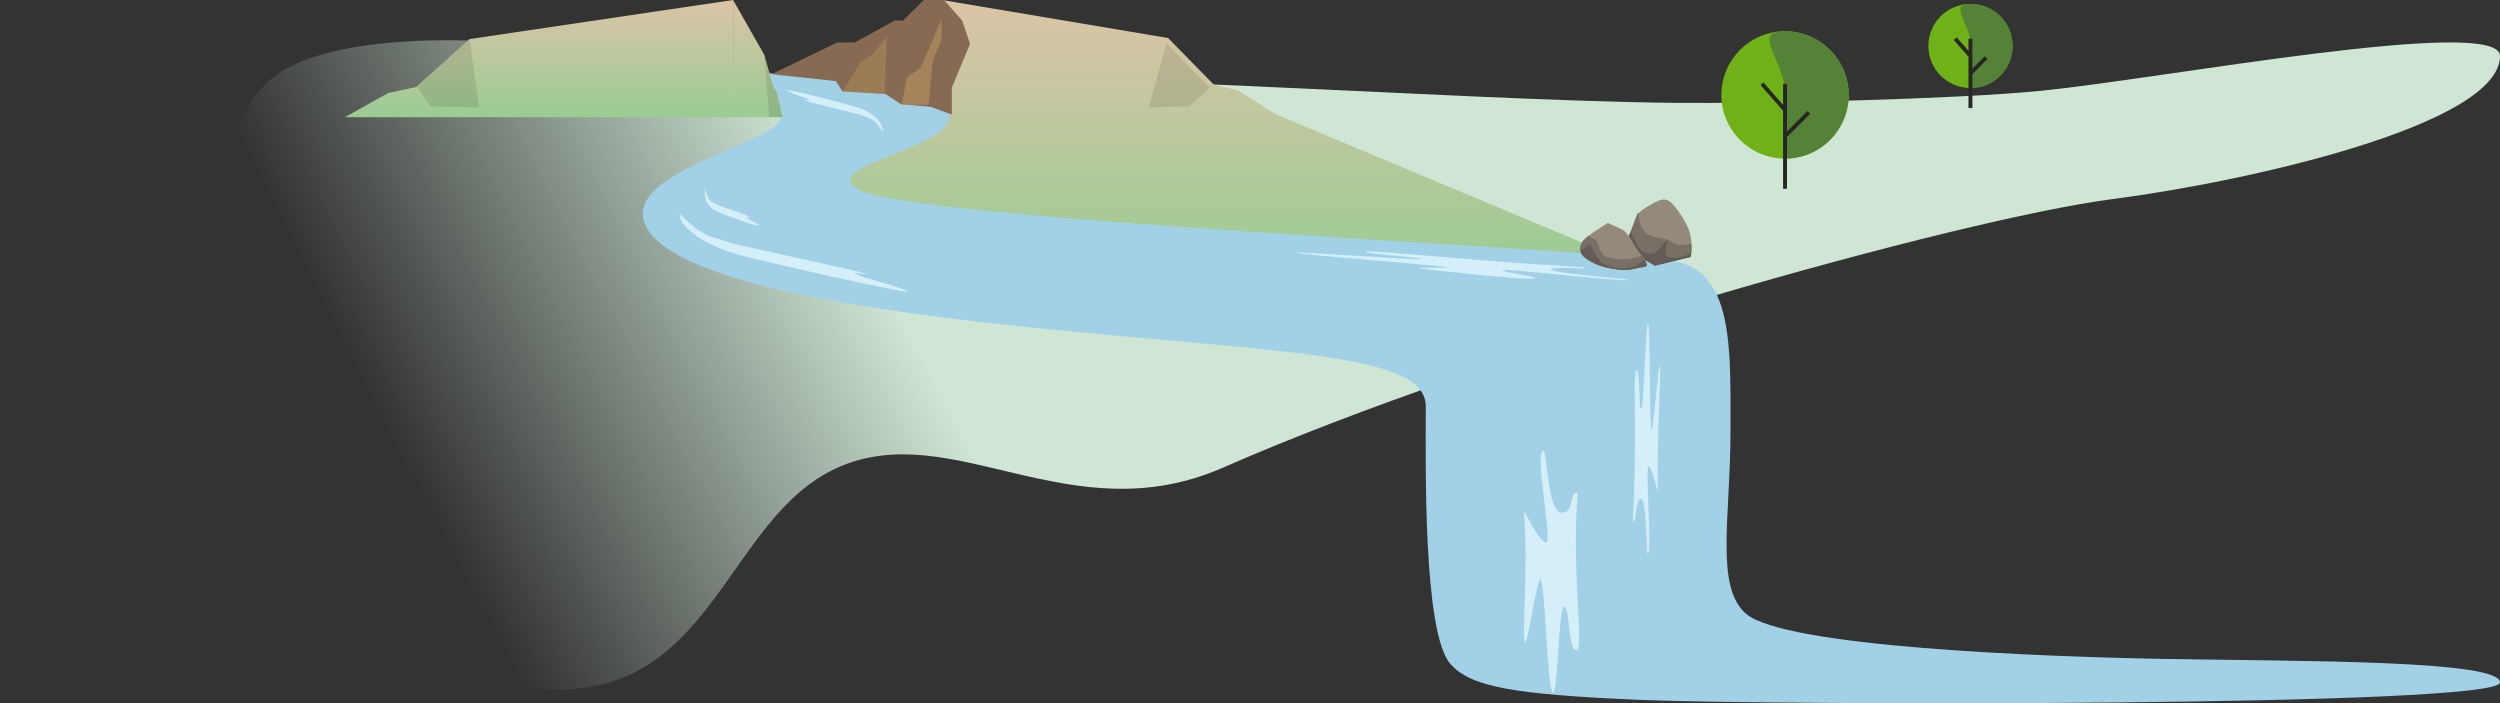 <?xml version="1.0" encoding="UTF-8"?> <!-- Generator: Adobe Illustrator 25.0.0, SVG Export Plug-In . SVG Version: 6.00 Build 0) --> <svg xmlns="http://www.w3.org/2000/svg" xmlns:xlink="http://www.w3.org/1999/xlink" id="Layer_1" x="0px" y="0px" viewBox="0 0 1920 540" style="enable-background:new 0 0 1920 540;" xml:space="preserve"><rect x="0" y="0" width="1920" height="540" fill="#333333" stroke="none"/> <style type="text/css"> .st0{fill:url(#SVGID_1_);} .st1{fill:url(#SVGID_2_);} .st2{opacity:0.1;enable-background:new ;} .st3{fill:#6FB217;} .st4{fill:#568237;} .st5{fill:none;stroke:#262626;stroke-width:3;} .st6{fill:#A2D1E7;} .st7{fill:#D5EFFA;} .st8{clip-path:url(#SVGID_4_);} .st9{fill-rule:evenodd;clip-rule:evenodd;fill:#94897B;} .st10{fill-rule:evenodd;clip-rule:evenodd;fill:#787066;} .st11{fill-rule:evenodd;clip-rule:evenodd;fill:#635C55;} .st12{fill:url(#SVGID_5_);} .st13{fill:url(#SVGID_6_);} .st14{fill:#876A54;} .st15{opacity:0.4;fill:#C19E59;fill-opacity:0.88;enable-background:new ;} .st16{opacity:0.6;fill:#BB965F;enable-background:new ;} </style> <radialGradient id="SVGID_1_" cx="0.804" cy="811.134" r="1.148" gradientTransform="matrix(-843.997 475.005 1428.443 2538.081 -1156565 -2059071)" gradientUnits="userSpaceOnUse"> <stop offset="0.654" style="stop-color:#CFE6D4"></stop> <stop offset="1" style="stop-color:#CFE6D4;stop-opacity:0"></stop> </radialGradient> <path class="st0" d="M939.6,359c206.4-90.7,565.8-190.9,682.8-206.1C1727.3,139.3,1920,95.7,1920,43c0-31.5-261.3,17.7-352.1,26.7 c-66.7,6.6-213.2,9.9-280.3,9.3c-179.2-1.6-520.4-29.6-578-12c-57.6,17.6-218.4-22.9-294-32c-61.6-7.4-178.5-9-214,32 c-27.8,32.2-52,96.6-40,246.6c11,120.5,120.5,205,254,215.4c132.6,10.3,140.8-131.3,228-170C731.6,320,822,410.7,939.6,359z"></path> <linearGradient id="SVGID_2_" gradientUnits="userSpaceOnUse" x1="942" y1="331" x2="942" y2="542" gradientTransform="matrix(1 0 0 -1 0 542)"> <stop offset="0" style="stop-color:#9ACC93"></stop> <stop offset="1" style="stop-color:#DBC4A6"></stop> </linearGradient> <path class="st1" d="M950.7,69.4l28.5,18.1L1274,211l-664-61.3L723.4,0l173.7,29.2l35.1,35.8L950.7,69.4z"></path> <path class="st2" d="M929.1,67.6l-15.7,14.1l-31.1,0.7l13.5-49.1L929.1,67.6z"></path> <circle class="st3" cx="1513.3" cy="35.3" r="32.3"></circle> <path class="st4" d="M1545.7,35.3c0,17.9-14.5,32.3-32.3,32.3c0,1.2,0.4-13.7,0.4-31.5S1495.5,3,1513.3,3 C1531.2,3,1545.7,17.5,1545.7,35.3z"></path> <path class="st5" d="M1513.3,83V56.3 M1513.3,29.7V43 M1525.4,44.2l-12.1,12.1 M1513.3,56.3V43 M1513.3,43l-11.7-13.3"></path> <circle class="st3" cx="1370.9" cy="72.9" r="48.9"></circle> <path class="st4" d="M1419.8,72.9c0,27-21.9,48.9-48.9,48.9c0,1.8,0.6-20.7,0.6-47.7c0-27-27.6-50.1-0.6-50.1 S1419.8,45.9,1419.8,72.9z"></path> <path class="st5" d="M1370.9,145v-40.3 M1370.9,64.3v20.2 M1389.2,86.3l-18.3,18.3 M1370.9,104.7V84.5 M1370.9,84.5l-17.7-20.2"></path> <path class="st6" d="M598,85c-13.5-14.5-51-17.5-81-21V51c54.3,3.7,199.8,11.6,211,34c14,28-105.5,42-68,61 c44.4,22.5,529.5,43.5,622,54c50,5.7,47,67,47,132s-12,118.6,11.9,139.3c29.3,25.4,224.1,33.1,324.1,34.8c107.1,1.8,255,1,255,18 c0,19-561.7,17.5-657.9,13.5c-101.1-4.2-132.6-10.2-148.1-27.6c-21.4-24-19-156.8-19-198s-112-40.9-308-61 c-164-16.8-270-41-290-75.5C469.8,128.7,618.9,107.4,598,85z"></path> <path class="st7" d="M1210.6,499.5c6.6,1-4.2-62.6,1.2-120.9c-7.5-1.5-2,16-12.7,15.1s-10.8-47.7-13.9-47.4 c-7.2,0.7,8.1,72.3,1.8,70.3c-6.3-2-16.8-26.7-16.6-23.2c3.5,43-1.7,94,0.6,99.4c2.3,5.4,8.5-46.1,12-47.7 c3.5-1.6,5.3,84.3,9.5,86.9c4.1,2.7,4.3-67.6,8.9-66.2C1205.9,467.2,1204,498.5,1210.6,499.5z"></path> <path class="st7" d="M1256.8,284c-3,0.6,0.7,59.3-2.8,116.7c3.4-0.3,1.2-15.9,6.1-17.5c4.8-1.6,4.1,43.5,5.5,42.4 c3.3-2.4-2.3-67.7,0.5-67.3c2.9,0.4,7.2,21.8,7.1,18.5c-0.8-40.6,2.6-90.9,1.6-95.5c-0.9-4.6-4.8,46.4-6.4,48.7 c-1.6,2.4-0.9-79.9-2.7-81.5c-1.8-1.6-3.2,66.1-5.3,65.8C1258.4,314,1259.8,283.5,1256.8,284z"></path> <path class="st7" d="M1048.6,193.2c1.6-1.7,85.5,7.5,169.2,12.2c-1.2,1.9-23.2-1.2-26.7,1.5c-3.5,2.6,61.8,7.5,60,8.2 c-4.2,1.6-97.3-9.4-97.3-7.7c0,1.7,25.8,4.9,25,6.3c-1.2,2.3-81-6.4-87.4-7.5c-6.5-1.1,17.1-0.2,20.9-0.8c3.8-0.7-115.1-10-117-11.2 c-1.9-1.3,96.2,5.9,96.2,4.7C1091.6,197.7,1047.1,194.9,1048.6,193.2z"></path> <path class="st7" d="M619,76.9c-8.2-0.9,21.8,6,37.6,10.2c3,0.3,6.3,2,11.2,3.7c4.9,1.7,9.4,9.4,9.8,10.1c0.7,1.5,2-10.9-17.8-18 c-5.7-2-56.9-15.4-55.4-13.4C605.9,71.6,629.2,78,619,76.9z"></path> <path class="st7" d="M661.9,210.2c18.8,2.3-51.1-12.1-88.1-20.7c-7-0.8-14.9-3.9-26.4-7.3c-11.5-3.4-23.9-16.2-24.9-17.5 c-2-2.5-1.7,17.4,45.1,31c13.5,3.9,133.3,31.3,129.4,27.9C693,220.3,638.4,207.3,661.9,210.2z"></path> <path class="st7" d="M575.2,166.7c5.2,0.6-13-5.2-22.5-8.8c-1.9-0.2-3.7-1.7-6.6-3.3c-2.8-1.5-4.2-8.8-4.2-9.5 c-0.2-1.4-3.7,10.5,7.7,16.8c3.3,1.8,34,13.3,33.5,11.4C582.6,171.5,568.7,165.9,575.2,166.7z"></path> <g> <defs> <rect id="SVGID_3_" x="1223.4" y="132.1" transform="matrix(0.146 -0.989 0.989 0.146 892.392 1393.256)" width="60" height="95"></rect> </defs> <clipPath id="SVGID_4_"> <use xlink:href="#SVGID_3_" style="overflow:visible;"></use> </clipPath> <g class="st8"> <path class="st9" d="M1257.6,164.2l-9.9,26.2l23.3,13.6l27.9-6.8c0.6-6,0.3-11.5-0.7-16.5l-1.7-5.7c-1.7-3.6-3.8-7.3-6.2-10.9 c-4.8-7.2-8.7-10.8-11.7-10.9c-3.1-0.1-7.5,1.7-13.2,5.4C1262.3,160.4,1259.8,162.3,1257.6,164.2z"></path> <path class="st10" d="M1298.9,187.2l-0.1,0c-3.1,0.9-5.9,1.2-8.2,1c-2.6-0.3-5.2-1.3-7.6-3c-1.9-1.2-4.8-2.1-8.5-2.6 c-3.9-0.5-6.7-1.2-8.5-2.2c-2.2-1.2-4.1-3.5-5.5-6.7c-1.3-3.1-2.1-6.5-2.3-10.1l-0.7,0.6l-9.9,26.2l23.3,13.6l27.9-6.8 C1299.1,193.6,1299.1,190.3,1298.9,187.2z"></path> <path class="st11" d="M1280.8,185.1l0.2-0.7c-1.3,0.5-2.6,1.7-3.9,3.4c-2.1,2.5-3.3,4-3.7,4.4c-3.4,3.3-7.4,3.5-12,0.6 c-2.6-1.6-4.3-3.9-5.1-7c-1.9-2.3-3.1-5.1-3.8-8.4l-4.9,13l23.3,13.6l27.9-6.8l0.2-3.3c-5.1,3.4-10.6,4.7-16.7,4 c-0.8-0.1-1.5-0.5-2-1.1c-0.5-0.7-0.8-1.5-0.9-2.3C1279.1,191.1,1279.6,188,1280.8,185.1z"></path> <path class="st9" d="M1234.7,171.2l-8.6,5.6c-6,4-9.5,7-10.7,8.8c-3.3,5.4-2.1,9.8,3.5,13.4c3.2,2.1,6.4,3.7,9.7,4.9 c3.6,1.3,8.2,2.3,13.6,3c4.5,0.6,8.4,0.5,11.9-0.3c4.7-1,7.5-1.6,8.4-1.6c2.8-0.1,2.7-2.3-0.1-6.6c-4.4-5.7-7.5-10.1-9.1-13.3 c-2.3-4.2-4.5-7-6.6-8.4C1246.3,176.5,1242.3,174.7,1234.7,171.2z"></path> <path class="st10" d="M1215.3,185.6c-3.3,5.4-2.1,9.8,3.5,13.4c3.2,2.1,6.4,3.7,9.7,4.9c3.6,1.3,8.2,2.3,13.6,3 c4.5,0.6,8.4,0.5,11.9-0.3c4.7-1,7.5-1.6,8.4-1.6c1.9-0.1,2.6-0.9,2.1-2.6c-0.4-1.2-1.6-3.2-3.6-6c-4.2,1.7-9,2.6-14.3,2.7 c-5.2,0.1-9.8-0.6-13.6-2.1c-1.9-0.8-3.6-3.3-5.1-7.5c-0.7-2.2-1.1-3.4-1.2-3.5c-0.6-1.2-1.3-1.9-2.3-2.3 c-1.8-0.6-3.1-1.5-3.9-2.5l-0.1-0.3C1217.7,182.9,1216.1,184.5,1215.3,185.6z"></path> <path class="st11" d="M1221,187.1c-2.6,2.2-5,4-7.2,5.5c0.6,2.6,2.3,4.7,5,6.4c3.2,2.1,6.4,3.7,9.7,4.9c3.6,1.3,8.2,2.3,13.6,3 c4.5,0.6,8.4,0.5,11.9-0.3c4.7-1,7.5-1.6,8.4-1.6c1.5-0.1,2.2-0.6,2.2-1.7c0-0.8-0.6-2.1-1.7-4c-3.3,3.5-7.6,5.7-13.1,6.6 c-4.9,0.7-9.6,0.3-14.1-1.3c-3.8-1.3-6.9-3.7-9.3-7.3C1224.1,192.8,1222.3,189.4,1221,187.1z"></path> </g> </g> <linearGradient id="SVGID_5_" gradientUnits="userSpaceOnUse" x1="414" y1="452" x2="414" y2="542" gradientTransform="matrix(1 0 0 -1 0 542)"> <stop offset="0" style="stop-color:#9ACC93"></stop> <stop offset="1" style="stop-color:#DBC4A6"></stop> </linearGradient> <path class="st12" d="M265,90h298V0L360.6,30l-40.9,36.8l-21.6,4.6L265,90z"></path> <path class="st2" d="M320.4,66.8l10.2,15l37.4,0.7L360.6,30L320.4,66.8z"></path> <linearGradient id="SVGID_6_" gradientUnits="userSpaceOnUse" x1="582" y1="452" x2="582" y2="542" gradientTransform="matrix(1 0 0 -1 0 542)"> <stop offset="0" style="stop-color:#9ACC93"></stop> <stop offset="1" style="stop-color:#DBC4A6"></stop> </linearGradient> <path class="st13" d="M601,90h-38V0l23.9,42l7.1,24.8l2.8,4.6L601,90z"></path> <path class="st2" d="M594,66.8l2.8,4.6L601,90h-10.2l-3.9-47.1L594,66.8z"></path> <path class="st14" d="M643,32.6L592.5,57l49.5,5.3l5,7.9l33,2l12,7.9l22.5,1.9l16.5,6V67.3l14-33.6l-6-17.8L725,0h-15.5l-16,15.8 H687l-30.5,16.8H643z"></path> <path class="st15" d="M661,47.5l-14,23l32.5,1.5l1.5-44l-11.1,14.1L661,47.5z"></path> <path class="st16" d="M696.5,59.5l-4,21H713l3.5-34.5l6.5-15.5v-16l-6.5,16L707,52L696.5,59.5z"></path> </svg> 